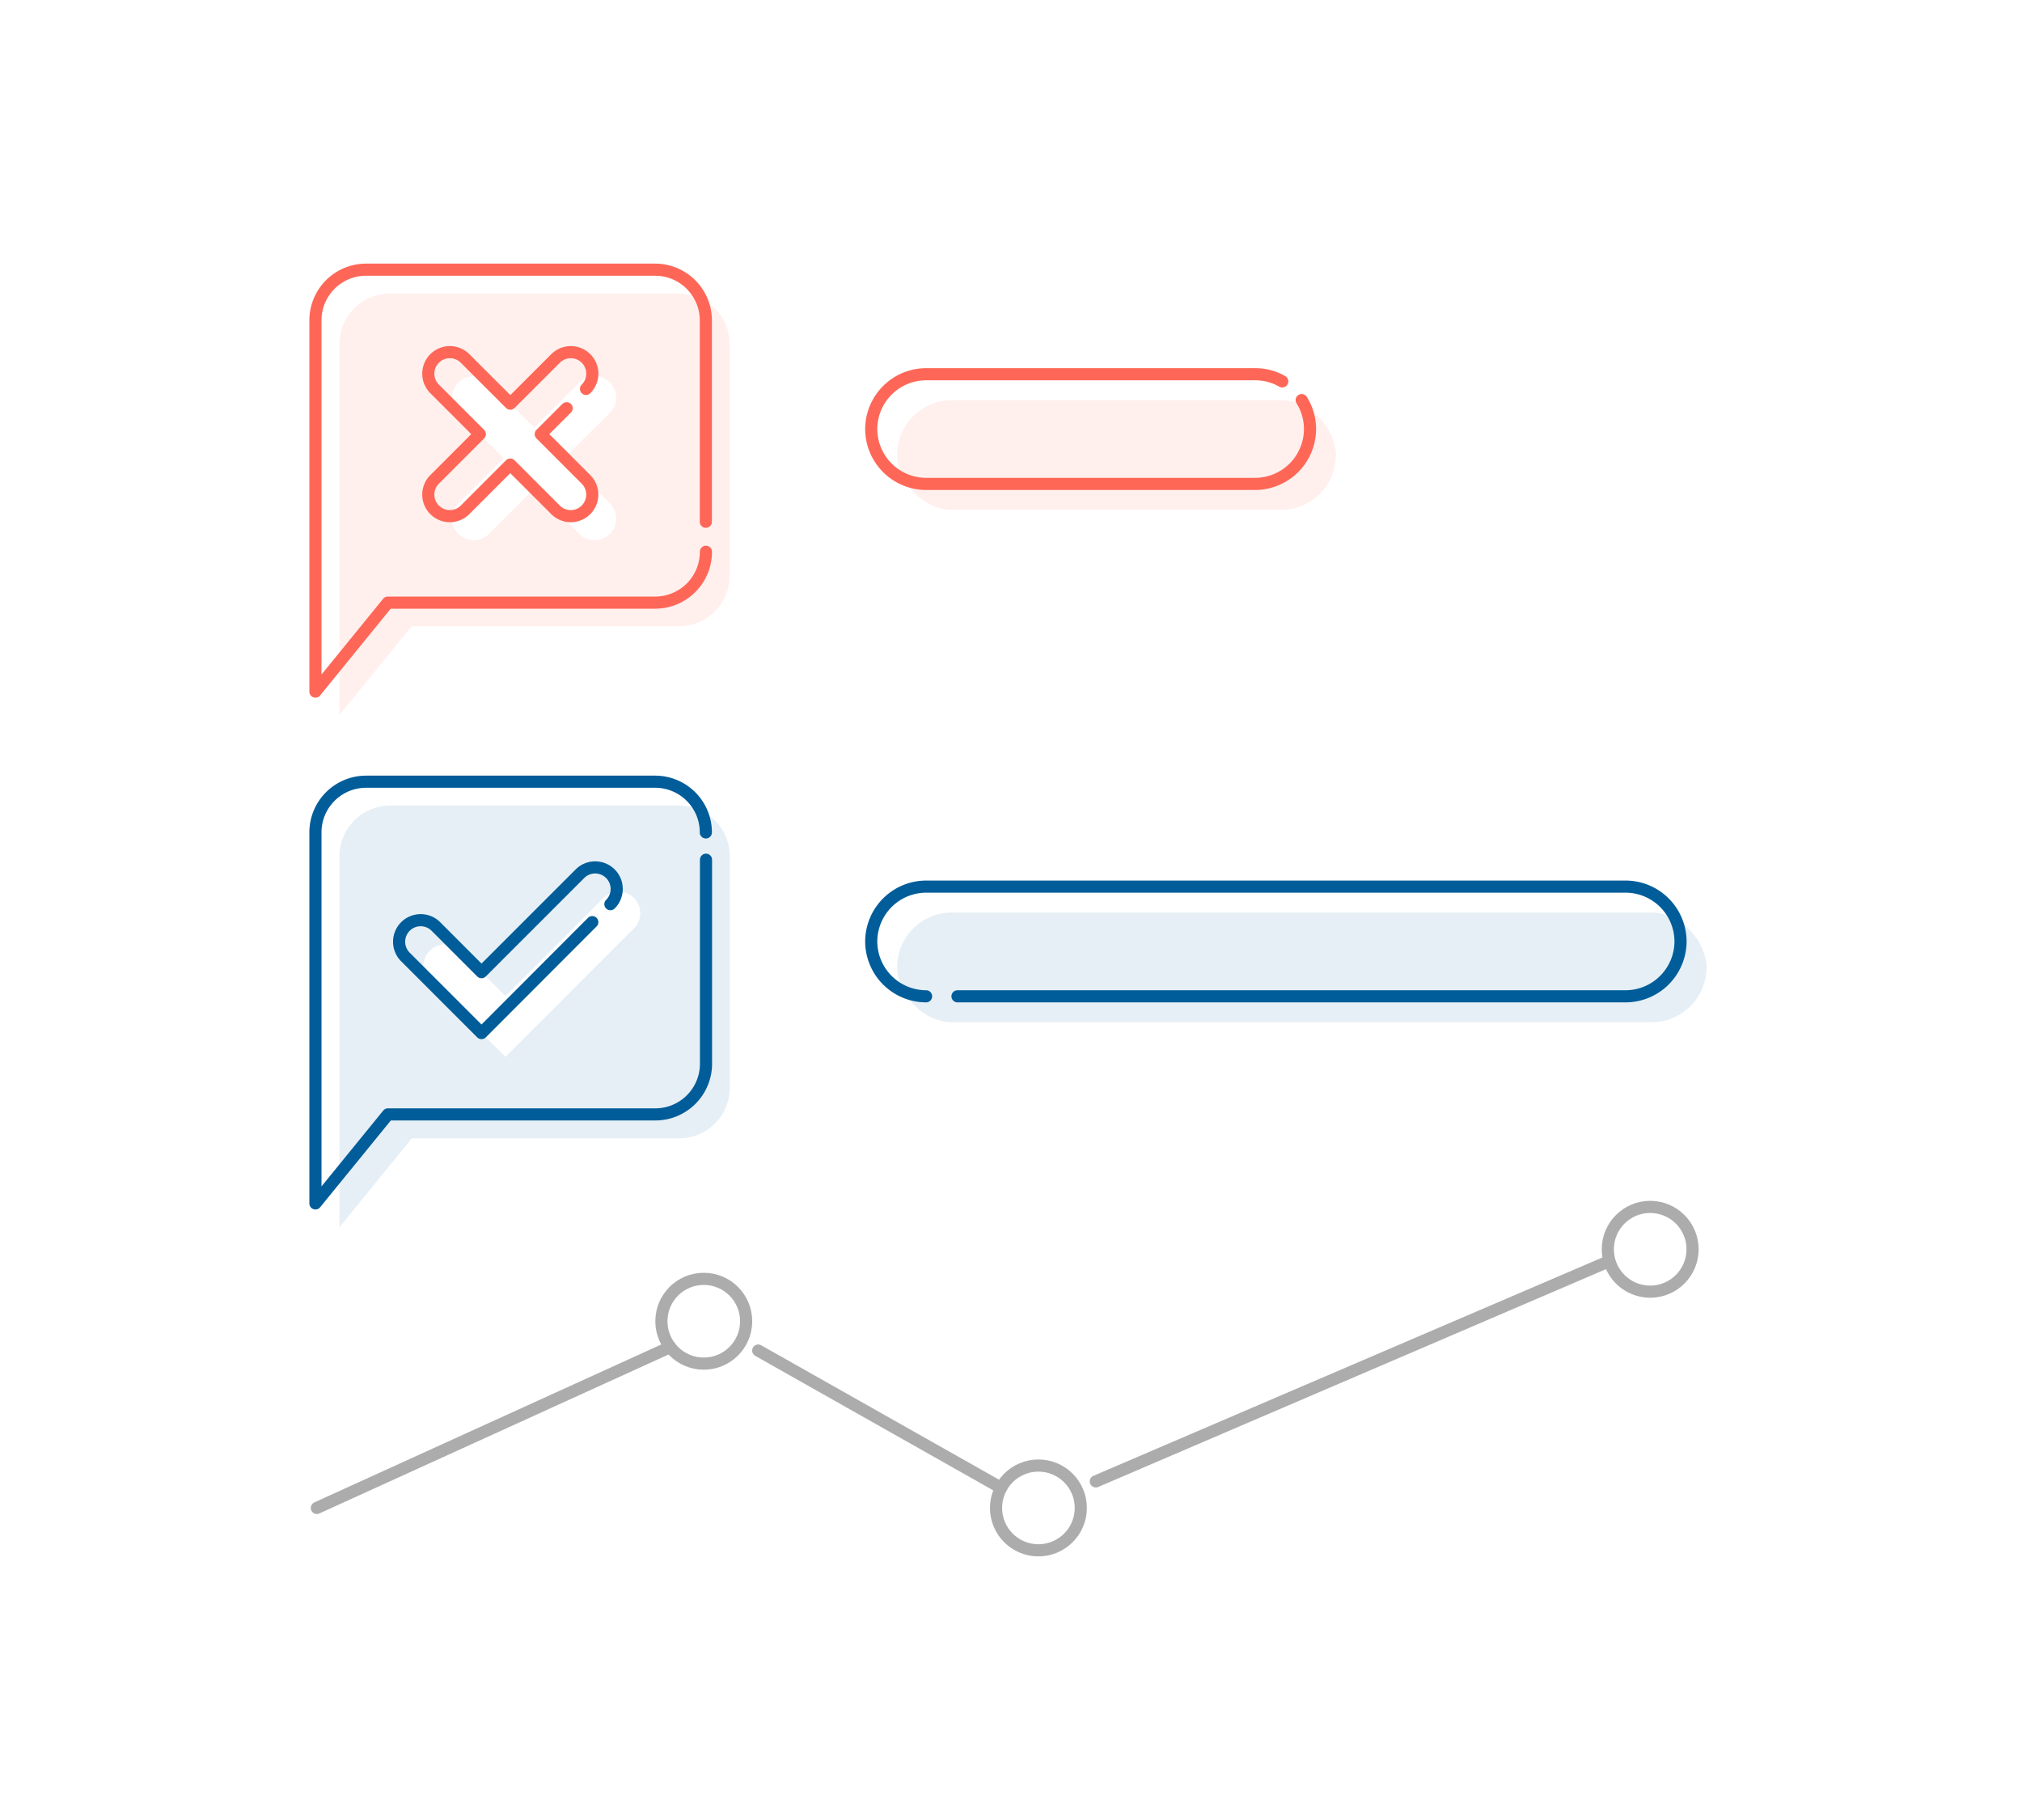 <svg xmlns="http://www.w3.org/2000/svg" id="Layer_1" data-name="Layer 1" viewBox="0 0 500 450"><defs><style>.cls-1,.cls-2,.cls-4{fill:none;stroke-linecap:round;stroke-linejoin:round;stroke-width:3px;}.cls-1{stroke:#acacac;}.cls-2{stroke:#005d9a;}.cls-3{fill:#fe6757;}.cls-3,.cls-5{opacity:0.1;}.cls-4{stroke:#fe6757;}.cls-5{fill:#005d9a;}</style></defs><circle class="cls-1" cx="256.78" cy="372.84" r="10.48"></circle><circle class="cls-1" cx="174.03" cy="326.68" r="10.48"></circle><circle class="cls-1" cx="408.06" cy="308.89" r="10.48"></circle><line class="cls-1" x1="165.73" y1="333.07" x2="78.35" y2="372.84"></line><line class="cls-1" x1="247.55" y1="367.87" x2="187.49" y2="333.93"></line><line class="cls-1" x1="397.57" y1="311.98" x2="270.97" y2="366.28"></line><path class="cls-2" d="M174.58,212.57V263a12.53,12.53,0,0,1-12.53,12.54H95.93L78,297.55V205.82a12.53,12.53,0,0,1,12.53-12.54H162a12.53,12.53,0,0,1,12.54,12.54"></path><path class="cls-3" d="M167.91,72.57H96.45A12.53,12.53,0,0,0,83.91,85.11v91.73l17.88-22h66.13a12.53,12.53,0,0,0,12.53-12.54V85.11A12.54,12.54,0,0,0,167.91,72.57ZM150.8,132a5.34,5.34,0,0,1-7.53,0l-11.18-11.18L120.9,132a5.32,5.32,0,1,1-7.53-7.53l11.19-11.18-11.19-11.19a5.32,5.32,0,0,1,7.53-7.53l11.19,11.18,11.18-11.18a5.32,5.32,0,1,1,7.53,7.53L146,106.83l-6.41,6.41,11.18,11.18A5.34,5.34,0,0,1,150.8,132Z"></path><path class="cls-4" d="M144.91,96.16a5.32,5.32,0,0,0-7.53-7.53L126.19,99.81,115,88.63a5.32,5.32,0,0,0-7.53,7.53l11.18,11.18-11.18,11.19a5.32,5.32,0,0,0,7.53,7.53l11.18-11.19,11.19,11.19a5.32,5.32,0,0,0,7.53-7.53l-11.18-11.19,6.4-6.4"></path><path class="cls-4" d="M174.56,136.43A12.55,12.55,0,0,1,162,149H95.9L78,171V79.21A12.53,12.53,0,0,1,90.55,66.68H162a12.54,12.54,0,0,1,12.54,12.54V129"></path><path class="cls-2" d="M150.94,223.56a5.32,5.32,0,0,0-7.53-7.53l-24.34,24.34-11.18-11.19a5.33,5.33,0,1,0-7.53,7.54l18.71,18.71L146.46,228"></path><path class="cls-5" d="M167.94,199.18H96.47a12.53,12.53,0,0,0-12.53,12.53v91.74l17.88-22h66.12a12.53,12.53,0,0,0,12.53-12.53V211.71A12.53,12.53,0,0,0,167.94,199.18Zm-11.11,30.28L125,261.32l-18.72-18.71a5.32,5.32,0,0,1,7.53-7.53L125,246.26l24.33-24.34a5.33,5.33,0,0,1,7.53,7.54Z"></path><path class="cls-4" d="M321.88,98.93a13.4,13.4,0,0,1,2.06,7.16h0a13.6,13.6,0,0,1-13.56,13.56H229a13.6,13.6,0,0,1-13.56-13.56h0A13.6,13.6,0,0,1,229,92.53h81.4a13.37,13.37,0,0,1,6.67,1.77"></path><path class="cls-2" d="M229,246.34a13.6,13.6,0,0,1-13.56-13.56h0A13.6,13.6,0,0,1,229,219.22H402a13.6,13.6,0,0,1,13.56,13.56h0A13.61,13.61,0,0,1,402,246.34H236.77"></path><rect class="cls-3" x="221.83" y="98.94" width="108.52" height="27.12" rx="13.56"></rect><rect class="cls-5" x="221.83" y="225.62" width="200.15" height="27.12" rx="13.56"></rect></svg>
